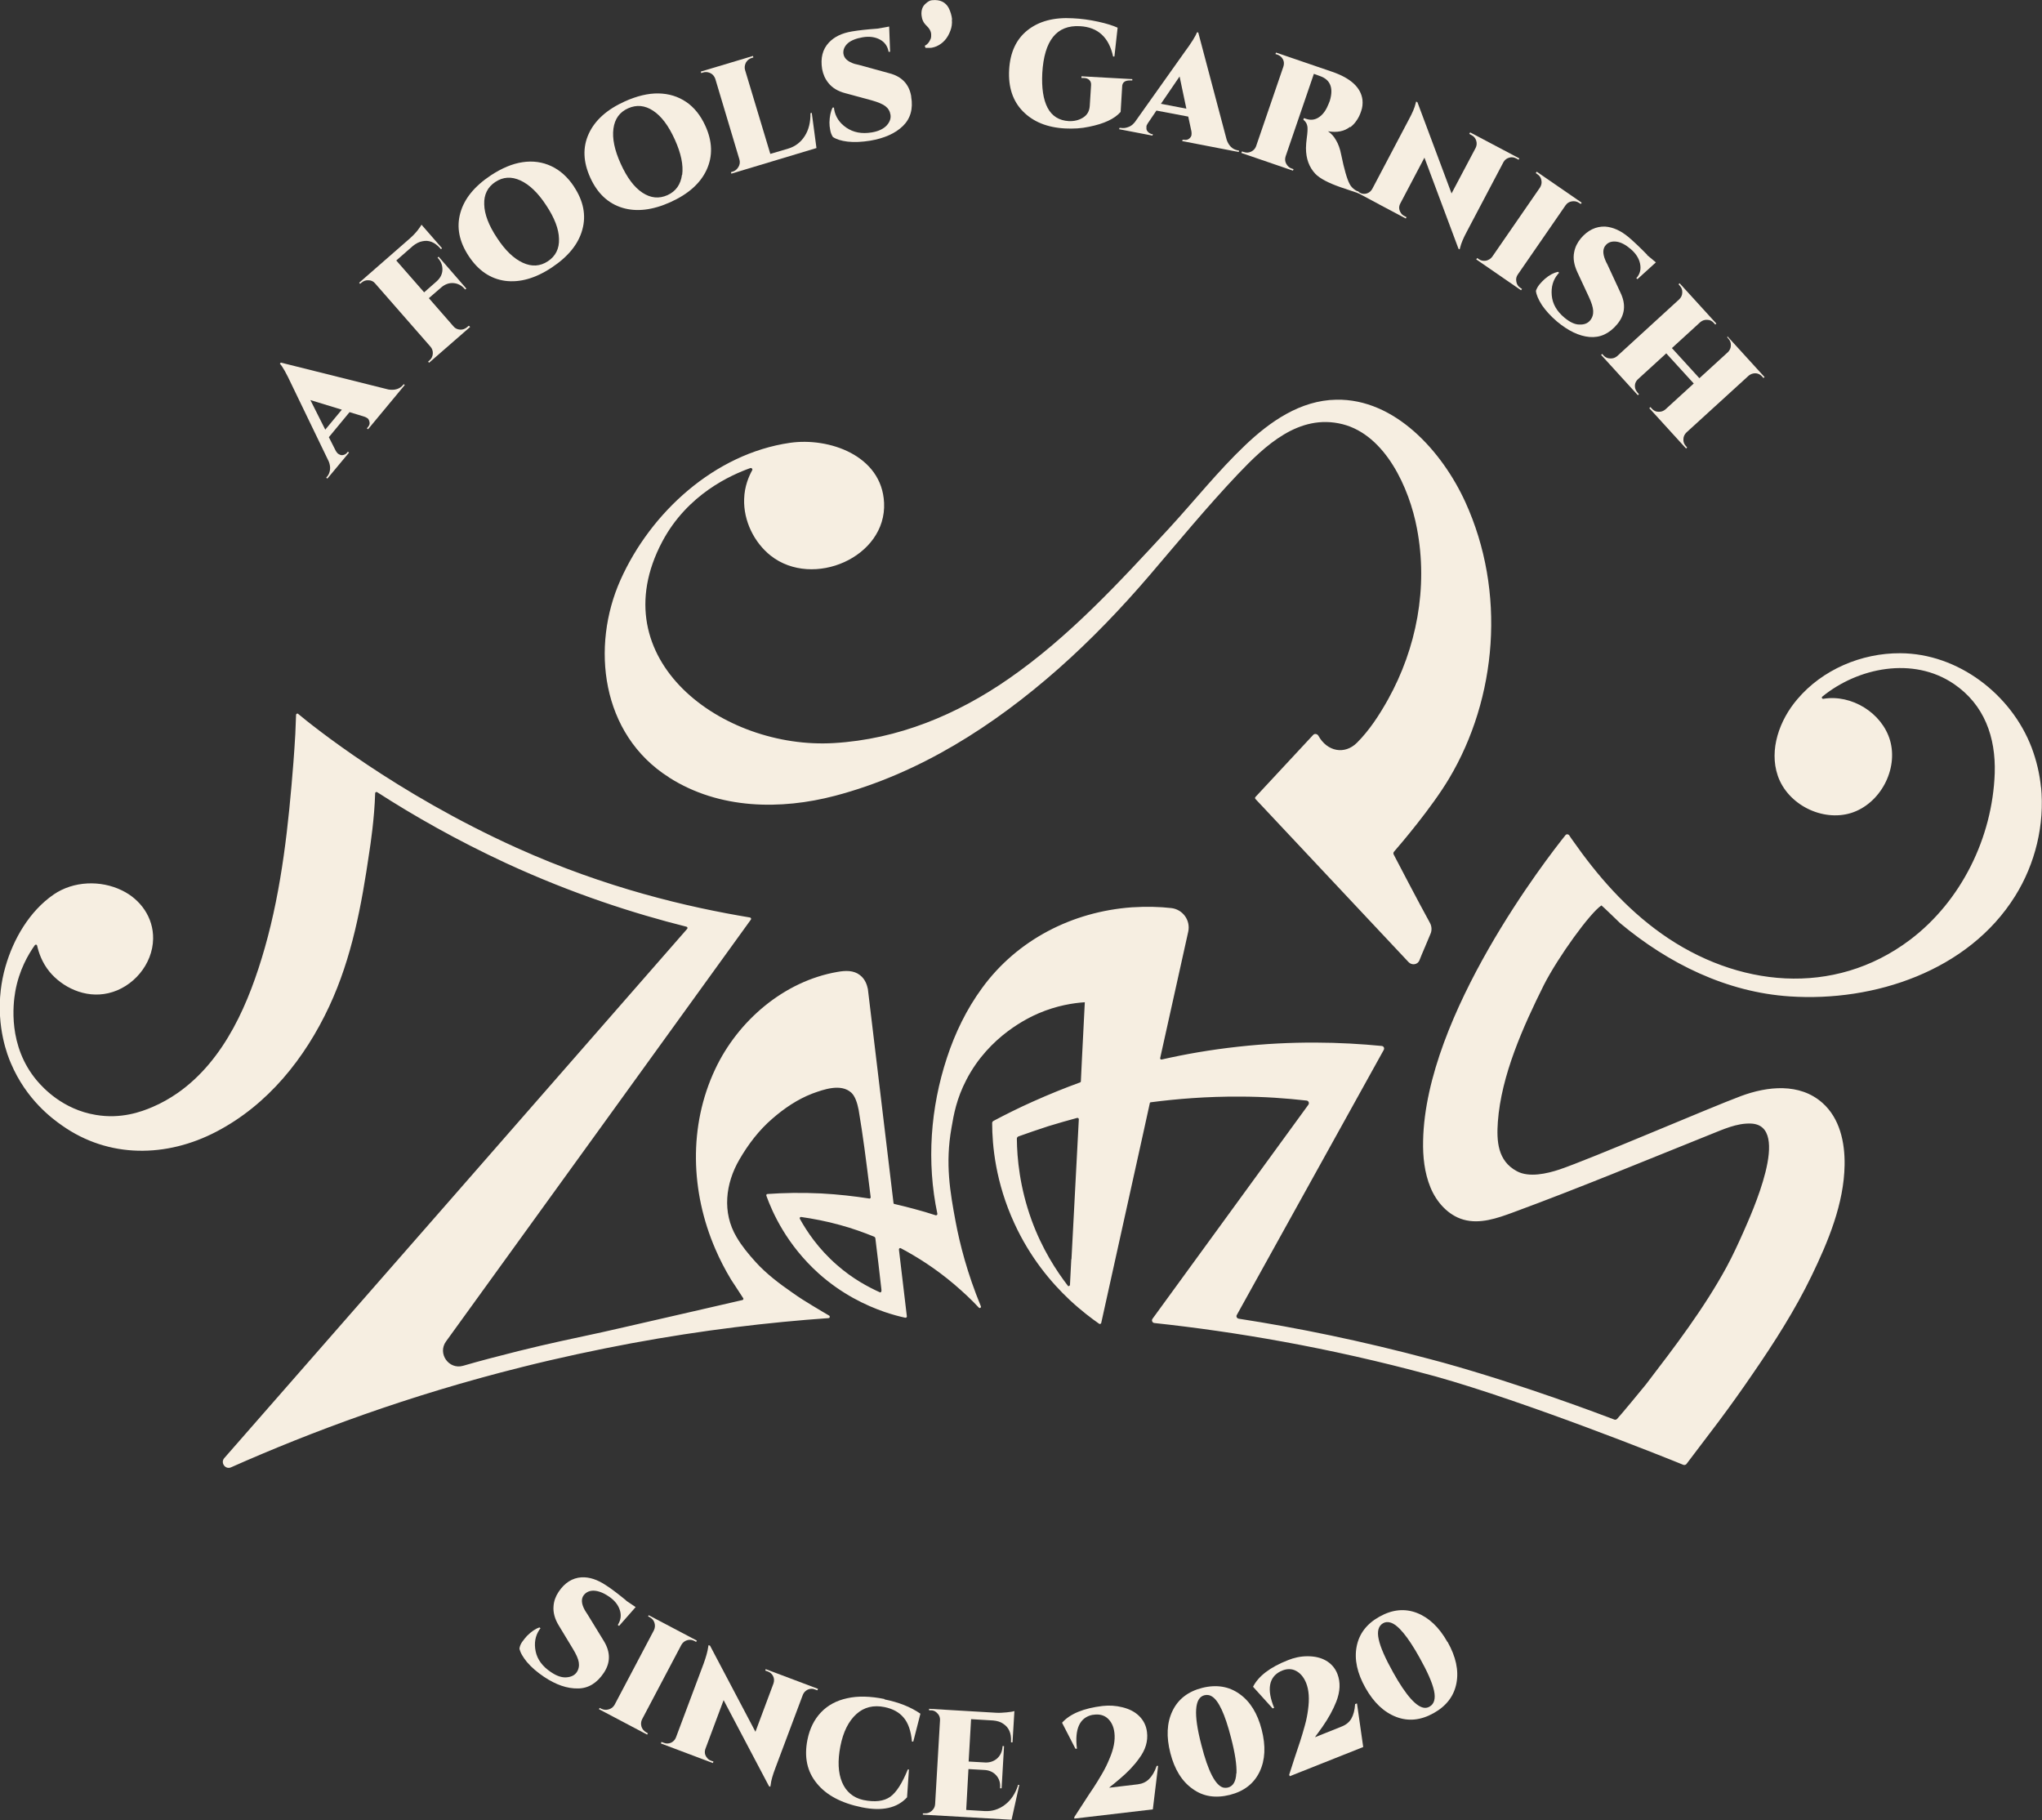 <?xml version="1.0" encoding="UTF-8"?>
<svg id="Calque_2" xmlns="http://www.w3.org/2000/svg" version="1.1" viewBox="0 0 1084.2 966.4">
  <rect x="0" y="0" width="1084.2" height="966.4" fill="#333333" stroke="none"/>
  <!-- Generator: Adobe Illustrator 29.3.1, SVG Export Plug-In . SVG Version: 2.1.0 Build 151)  -->
  <defs>
    <style>
      .st0 {
        fill: #f6eee1;
      }
    </style>
  </defs>
  <g id="DEFINITIF">
    <path class="st0" d="M1083.7,418.4c-.7-7.4-2.4-14.6-5-21.5-10.8-28.3-39.1-50-69.8-50.1-20.6-.1-41.3,8.7-54.6,24.4-9.5,11.1-15.1,26.8-10.4,40.6,5.2,15.3,23.6,24.6,39,19.8,15.4-4.9,25.1-23.1,20.6-38.6-4.3-14.6-20.5-24.5-35.4-22-.7.1-1.1-.8-.5-1.2,18.9-15.4,48.2-21.4,69.8-6.7,16.2,11,22.3,28.3,21.7,47.4-1.2,34.1-17.7,67.8-44.9,88.4-40.7,30.7-92.1,25.1-132-3.2-19-13.5-34-30.7-47.3-49.7-.6-.8-1.1-1.6-1.7-2.5-.5-.7-1.6-.8-2.1,0-9.4,11.7-74.2,95.1-75.5,162.1-.2,8.4.7,17,3.9,24.8,3.2,7.8,9.4,14.8,17.5,17.1,8.7,2.5,17.9-.7,26.3-3.8,35.3-13,69.9-27.4,104.8-41.4,6.8-2.7,14.1-6.1,21.5-5.8,22.1.8,0,48.5-3.9,57.5-2.8,6.3-5.7,12.6-9,18.7-12.1,22.2-27.5,42.3-42.8,62.3-1.4,1.8-14.5,17.6-15.3,18.3-.4.4-1.1.6-1.6.3-6.6-2.5-47.8-18.2-90.5-30.1-2.2-.6-4.5-1.2-6.7-1.8-36.7-9.8-71-16.8-102.1-21.6-1-.2-1.5-1.2-1-2,26-46.9,52-93.8,78-140.7.5-.9,0-2-1.1-2.1-21.5-2.1-47.3-2.8-76.2.4-14.7,1.6-28.3,4-40.6,6.8-.5.1-.9-.3-.8-.8,5-22.4,9.9-44.7,14.9-67.1,1.3-6-2.9-11.8-9-12.5-6.1-.7-13.2-.9-21-.4-31.5,2.3-60.8,17.2-79.5,42.9-8.2,11.2-14.3,23.8-18.6,36.9-8.8,26.7-10.9,55.4-5.1,82.9.1.5-.4.9-.9.8-3.6-1.2-7.4-2.3-11.5-3.4-3.6-1-7.1-1.8-10.4-2.6-.3,0-.5-.3-.5-.6-4.5-37.8-9.1-75.7-13.6-113.5-.4-1.9-1.3-5.2-4.2-7.4-3.3-2.6-7.6-2.5-12-1.7-28.3,4.9-52.8,25.9-64.9,51.7-14.2,30.2-13,65.1.1,95.4,2.4,5.6,5.2,11,8.4,16.3.5.8,4.9,7.4,6.4,9.8.3.4,0,.9-.4,1-6.2,1.4-41.1,9.5-62.7,14.4-4.8,1.1-8.9,2-11.9,2.7-16.1,3.5-27.5,5.8-44.4,10-10.8,2.7-20.7,5.3-29.3,7.8-7.6,2.2-13.7-6.5-9.1-12.9,54-74.7,108-149.3,161.9-224,.3-.4,0-1-.5-1.1-33.1-5.5-76.5-15.6-123.9-37-64.2-29-108.7-65-116-71.1-.4-.4-1.1,0-1.1.5-.1,2.8-.4,9.1-.4,10.2-.3,5-.6,10-1,15-2.6,33.1-6.1,66.5-15.2,98.5-8.2,28.7-21,59.4-46.3,77.1-4.2,2.9-8.6,5.4-13.3,7.4-6,2.6-16.8,6.5-30.2,4.2-17.4-2.9-27.8-14.2-31.2-18.2-15.5-18.4-12.6-40.8-11.5-47.2,2-11.4,6.9-19.8,10.4-24.7.4-.5,1.1-.3,1.2.2.8,3.5,2.5,8.9,6.6,13.9,6.6,8,18.6,14.3,31.2,11.4,13.1-3,23.6-15.3,23.8-28.9.2-11.2-6.6-20.9-16.6-25.7-11.3-5.5-25.7-5-36.2,2.2-12.8,8.8-21.4,23.6-25.6,38.3-1.2,4.1-2,8.3-2.5,12.5-2.3,19.7,3.6,34.7,5.4,38.8,8.2,19.4,22.1,29.5,27.1,33,24.9,17.6,55.6,17.1,82,3.3,27.4-14.3,47-38.9,59.9-66.5,12.1-25.9,17.2-53.9,21.3-82,.6-3.8,2.7-17.8,3.1-31.2,0-.5.6-.8,1.1-.5,19.4,12.5,42.2,25.5,68.5,37.7,35.1,16.2,67.8,26.7,95.7,33.7.5.1.7.7.4,1.1-81.9,93.7-163.8,187.4-245.8,281-2.2,2.5.6,6.3,3.6,4.9,42.6-18.9,94.3-38.2,154.4-53.2,19.9-5,39.3-9.1,57.9-12.6,38.3-7.1,73.6-11.2,104.9-13.4.7,0,.9-.9.4-1.3-.2-.1-.4-.2-.5-.3-1-.6-1.9-1.1-2.9-1.7-1.9-1.1-3.7-2.2-5.5-3.3-3.7-2.2-7.3-4.5-10.8-7-6.8-4.7-13.8-10-19.4-16.2-3.7-4.1-7.3-8.4-10.1-13.2-7.8-13.1-5.9-28.5,1.5-41.2,4.7-8.1,10.4-15.6,17.5-21.7,6.3-5.5,13.4-10.3,21.2-13.3,6-2.2,15.2-5.5,20.7-.5,2,1.8,3.2,5.5,3.9,9.1,2.3,13.5,4.1,27.8,5.8,41.6.2,1.6.4,3.2.6,4.8h0c0,.5-.3.8-.8.7-7.7-1.2-16.3-2.2-25.6-2.7-10.4-.5-19.9-.3-28.4.3-.5,0-.7.5-.6.9,3.2,8.9,10.8,26,27.8,41.3,12.3,11,25.1,17,34.9,20.4,4.4,1.5,8.2,2.5,11.1,3.1.5,0,.9-.3.8-.8-1.4-11.8-2.8-23.6-4.2-35.4h0c0-.6.5-1,1-.7,8.5,4.5,18.4,10.7,28.4,19.2,4.9,4.2,9.3,8.3,13,12.3.5.6,1.4,0,1.1-.7-7.3-17.7-11.2-33.2-13.4-44.9-2.9-15.6-5.6-30.7-2.2-49.8,1.2-7.1,2.7-15.5,7.9-25.5,12.2-23.6,33.5-33.2,38.3-35.3,9.8-4.2,18.6-5.5,24.6-5.9-.5,9.8-1,19.7-1.5,29.5l-.4,8.3c0,1.4-.2,2.8-.2,4.2,0,.3-.2.5-.5.6-8,2.9-16.4,6.3-25.1,10.2-7.4,3.3-14.4,6.8-20.8,10.2-.4.2-.7.7-.7,1.1,0,11.9,1.8,31.6,11.8,53.3,8.3,18.1,19.5,31.4,29.3,40.6,6.1,5.7,11.7,9.9,15.7,12.7.4.3,1,0,1.1-.4,7.4-33.4,14.8-66.8,22.2-100.3,1.2-5.5,2.4-10.9,3.6-16.4,0-.3.3-.5.6-.5,13.8-1.8,29.7-3.1,47.2-3,12.8,0,24.7.9,35.4,2.1,1.1.1,1.6,1.3,1,2.2-27.6,37.9-55.2,75.8-82.8,113.7-.6.9,0,2.1,1,2.2,42.7,4.6,92.3,12.9,146.5,27.6,1,.3,2,.5,3,.8,48.1,13.5,122.2,43.1,131.4,46.9.6.2,1.2,0,1.6-.4,3-3.9,15.7-20.7,17.2-22.7,6.2-8.3,12.2-16.7,18-25.2,11.5-16.7,22.5-33.9,31.3-52.1,8.8-18.2,17.2-38.3,17.5-58.8.2-11.9-2.5-24.8-11.8-33-12.1-10.7-29.2-8.8-43.2-3.6-16.4,6.1-79.8,33.4-96.4,39-6.6,2.2-16.2,4.4-22.6.9-10.3-5.5-10.8-16.1-10.1-26.2,1.8-24.7,13.4-50.5,24.4-72.6,7.7-15.1,24.7-38.5,30.6-42.3.2,0,9.4,8.9,9.9,9.4,25.6,21.4,56.5,36.7,90.1,38.9,44.8,3,94.8-13.5,119.6-53.2,10.8-17.2,15.8-38.1,13.8-58.2h0ZM467.2,686.1c-6.2-2.8-14.5-7.2-22.8-14.5-10-8.7-16.1-18-19.7-24.5-.3-.5.1-1.1.7-1,6.2.9,13.3,2.2,20.8,4.3,6.6,1.8,12.6,4,17.8,6.1.5.2.8.6.8,1.1h0c1.1,9,2.2,18.1,3.2,27.1,0,.2,0,.5,0,.7,0,.5-.5.9-1,.7h0ZM568.8,668.5c-.2,4.5-.5,9-.7,13.6,0,.4-.4.7-.7.7s-.4,0-.5-.3c-6-7.8-13.6-19.4-19.2-34.8-6.3-17.4-7.7-32.8-7.8-43.1,0-.6.3-1.1.9-1.3,5-1.8,10.3-3.6,15.8-5.4,5.3-1.6,10.4-3.1,15.3-4.4.4-.1.9.2.9.7l-3.9,74.3Z"/>
    <path class="st0" d="M355.3,412.8c26.7,17,59.4,17.2,88,9.7,44.9-11.8,84.5-37.3,118.7-67.5,17.3-15.3,33.3-32,48.3-49.5,15.3-17.9,30.7-36.6,47-53.8,14.3-15,32.3-32.3,55.5-26.5,22.9,5.8,35.5,34.1,39.5,55.2,6.1,31.7-.3,63.9-15.3,90.9-4.7,8.4-9.9,16.4-16.5,23-6.5,6.5-15.8,4.8-20.5-3.7-.6-1-2-1.3-2.8-.4l-30.6,32.9c-.3.3-.3.8,0,1.1,27.1,28.9,54.2,57.7,81.2,86.5,1.8,2,5,1.5,5.9-1,1.3-3.4,4.1-9.6,5.9-14.1.7-1.7.6-3.8-.3-5.5-6.7-12.2-17-32-19.3-36.4-.3-.5-.2-1.2.2-1.6,3.4-3.9,19.9-23.2,29.2-38.8,25.4-42.6,30.4-99.1,8.6-146.8-12.3-26.9-37.4-54.9-68.5-54.3-19.1.3-35.3,11.7-48.4,24.2-14.3,13.6-26.8,29.3-40.2,43.9-26.5,28.7-53.2,57.8-85.4,80.1-27.4,19-58.7,32.1-92.8,34.1-59,3.5-124.2-44.4-91.1-106.9,13.4-25.3,36.7-35.5,46.8-39.1.7-.2,1.3.5,1,1.1-1.8,3.3-4.1,8.5-4.3,15.3-.4,11.6,5.3,23.1,14.1,30.1,22.5,17.7,61.6.8,60.2-28.1-1.2-25.2-29.4-34.8-50-31.8-40,5.8-74,37-90,72.9-15.6,35-10.5,81.7,25.8,104.7h0Z"/>
    <g>
      <path class="st0" d="M214.4,203.9l-.4.5c-1.8,2.1-4.4,2.9-7.7,2.4l-57.2-14.3-.5.6c1.4,1.4,3.5,5.2,6.3,11.2l19.7,40.8c.6,1.6.8,3,.6,4.4-.2,1.4-.7,2.6-1.5,3.5l-.5.6.6.5,11.5-13.8-.6-.5-.5.6c-.4.5-1,.9-1.7,1.1-.7.2-1.3.2-1.8,0-.5-.2-.9-.4-1.3-.7-.3-.3-.7-.7-1.1-1.4l-3.7-7.3,11-13.3,7.8,2.4c.7.2,1.3.6,1.8.9.5.4.8,1.1,1,2,.2.9-.1,1.8-.9,2.7l-.5.6.6.5,19.5-23.5-.6-.5h0ZM172.7,228.1l-7.9-15.7,16.7,5.1-8.8,10.6Z"/>
      <path class="st0" d="M248.8,173l-.8.7c-1.1.9-2.3,1.4-3.7,1.3s-2.6-.6-3.5-1.7l-13.1-15,6.7-5.8c1.9-1.6,4.1-2.4,6.4-2.2,2.3.2,4.3,1.2,5.9,3.1l.3.3.6-.5-14.7-16.9-.6.5.3.3c1.7,1.9,2.4,4,2.3,6.3-.1,2.3-1.2,4.3-3.1,6l-6.6,5.8-14.8-16.9,8.8-7.7c1.6-1.3,3.3-2.2,5-2.5,3.5-.8,6.6.5,9.5,3.7l.4.5.6-.5-10.9-12.5c-.3.5-.9,1.5-2,2.9s-2.5,2.9-4.2,4.4l-26.9,23.5.5.6.8-.7c1.1-.9,2.3-1.3,3.7-1.2,1.4,0,2.6.6,3.5,1.7l29.4,33.6c.9,1.1,1.3,2.3,1.2,3.7-.1,1.4-.7,2.6-1.7,3.5l-.8.7.5.6,21.8-19-.5-.6Z"/>
      <path class="st0" d="M304.8,99.1c-3.4-5.1-7.4-8.7-12.1-10.9-4.7-2.2-9.8-2.9-15.2-2.1-5.5.8-11.1,3.2-16.9,7-8.7,5.8-14.1,12.4-16.2,20-2.1,7.6-.6,15.2,4.5,22.9,5.1,7.7,11.5,12,19.3,13.1,7.8,1,16.1-1.3,24.8-7.1s14.1-12.4,16.2-20.1c2.1-7.6.6-15.2-4.5-22.9h0ZM290.9,138.7c-4.1,2.7-8.5,3-13.3.8-4.8-2.2-9.4-6.6-13.7-13.2-4.4-6.6-6.7-12.6-6.8-17.8-.2-5.2,1.8-9.2,5.9-11.9,4.1-2.7,8.5-3,13.3-.8s9.4,6.6,13.7,13.2c4.4,6.6,6.7,12.6,6.8,17.8.2,5.2-1.8,9.2-5.9,11.9Z"/>
      <path class="st0" d="M374.5,66.8c-2.5-5.5-5.9-9.8-10.2-12.7-4.3-2.9-9.2-4.4-14.7-4.5s-11.5,1.4-17.8,4.2c-9.5,4.3-15.9,10-19.2,17.2s-3,14.9.8,23.3c3.8,8.4,9.5,13.7,17,16,7.5,2.3,16.1,1.3,25.6-3s15.9-10,19.2-17.2,3.1-15-.7-23.3h0ZM362.1,92.8c-.7,5.2-3.3,8.8-7.7,10.8-4.5,2-8.9,1.6-13.3-1.3-4.4-2.9-8.2-8-11.5-15.3-3.3-7.2-4.6-13.5-3.9-18.7.7-5.2,3.3-8.8,7.8-10.8,4.5-2,8.9-1.6,13.3,1.3,4.4,2.9,8.2,8,11.5,15.3s4.6,13.5,3.9,18.7Z"/>
      <path class="st0" d="M431.1,59.9l-.8.2c.1,4.7-.9,8.8-3,12.1-2.1,3.3-5.1,5.6-8.8,6.7l-9.5,2.8-13.4-44.5c-.4-1.3-.2-2.6.4-3.9.7-1.2,1.7-2.1,3-2.5l1-.3-.2-.8-27.7,8.3.2.8,1-.3c.9-.3,1.8-.3,2.7-.1,1.9.5,3.1,1.6,3.8,3.5l12.8,42.8c.4,1.4.2,2.7-.5,3.9s-1.7,2.1-3,2.5l-1,.3.2.8,45.2-13.6-2.5-18.8h0Z"/>
      <path class="st0" d="M483.8,51.1c-1.1-6.4-5-10.5-11.6-12.2l-16-4.4c-1-.2-1.8-.4-2.5-.6-3.7-1.2-5.6-3-5.9-5.5-.2-2,.6-3.8,2.3-5.4,1.7-1.5,4.4-2.6,7.9-3.2,3.5-.6,6.6-.2,9.2,1.2,2.6,1.4,4.1,3.6,4.6,6.5h.8c0-.1-.5-13.4-.5-13.4l-6.2,1.1c-5.5.4-10.1.9-13.6,1.5-5.4.9-9.4,2.9-12.2,5.9-3.4,3.6-4.5,8.3-3.6,14,.5,2.8,1.6,5.3,3.3,7.4,2.1,2.7,5.2,4.5,9.1,5.5l14,3.8c3.2.9,5.6,1.9,7.1,3,1.6,1.2,2.5,2.7,2.8,4.6s-.3,3.8-2,5.7c-1.7,1.8-4.3,3.1-7.9,3.7-5.4.9-9.8,0-13.5-2.5s-5.8-5.8-6.5-9.7c0-.4-.1-.7-.1-1h-.7c-1.1,2.1-1.6,4.7-1.7,7.9,0,1.3.1,2.6.4,4,.2,1.3.7,2.6,1.4,3.7,1.7,1.2,4.4,2.1,7.9,2.5,3.5.4,7.5.2,11.9-.5,7.6-1.3,13.4-3.9,17.4-7.8,4-3.9,5.5-9.1,4.4-15.5Z"/>
      <path class="st0" d="M505.5,10.3c-.2-2-.8-4.1-1.8-6.1-1.7-3.1-4.6-4.5-8.7-4.1-1.1,0-2.3.7-3.5,1.8-1.7,1.4-2.5,3.6-2.2,6.3.2,2.1,1,3.9,2.6,5.4,1.6,1.5,2.4,3,2.5,4.4,0,.4,0,.9,0,1.3,0,.5-.1,1.1-.5,1.8-.6,1.4-1.5,2.5-2.9,3.2l.4,1.1c.8,0,1.6,0,2.6,0,1,0,2-.4,3.2-.8,3.4-1.5,5.9-4.2,7.4-8.3.7-1.8,1-3.8.8-5.8Z"/>
      <path class="st0" d="M574.2,40.6v.8s1.2,0,1.2,0c1.3,0,2.3.4,3,1.1.7.7,1,1.6.9,2.8l-.7,11c-.2,2.7-1.3,4.7-3.5,6.1-2.2,1.4-4.7,2-7.6,1.9-5.2-.3-9-2.7-11.3-7.1-2.3-4.4-3.2-10.6-2.8-18.4,1-17.3,7.6-25.6,20-24.9,9.5.5,15.4,5.9,17.6,16.1h.7s1.7-15.3,1.7-15.3c-2.4-1.1-5.8-2.2-10.4-3.2-4.6-1-9-1.6-13.4-1.8-10.1-.6-18.1,1.6-24.1,6.4-6,4.8-9.2,11.8-9.7,21-.5,9.1,1.9,16.5,7.3,22,5.4,5.5,12.8,8.6,22.5,9.1,4.3.2,8.5,0,12.6-.9,8-1.6,13.6-4.2,16.8-7.9l.8-13.3c0-1.2.4-2.1,1.1-2.6.7-.6,1.8-.8,3.1-.8h1.2c0,0,0-.7,0-.7,0,0-27-1.5-27-1.5Z"/>
      <path class="st0" d="M657.1,79.8c-2.7-.5-4.7-2.4-5.8-5.6l-15.1-57h-.7c-.6,1.8-2.8,5.4-6.8,10.8l-26.2,36.9c-1.1,1.3-2.2,2.2-3.6,2.6-1.3.5-2.6.6-3.8.4h-.7c0-.1-.2.7-.2.7l17.7,3.4.2-.8h-.7c-.7-.3-1.3-.6-1.8-1.1-.5-.5-.8-1-.9-1.6,0-.5,0-1,0-1.4,0-.4.3-.9.7-1.6l4.6-6.8,16.9,3.2,1.7,7.9c.1.7.1,1.4,0,2-.1.6-.5,1.2-1.2,1.8s-1.7.8-2.8.6h-.7c0-.1-.2.7-.2.7l30,5.8.2-.8h-.6q0-.1,0-.1ZM616.4,55.1l9.9-14.5,3.6,17.1-13.5-2.6Z"/>
      <path class="st0" d="M717,67.5c1.4-1.1,2.5-2.3,3.4-3.7.9-1.3,1.7-2.9,2.3-4.8.7-1.9.9-3.9.7-6-.8-6.5-6.2-11.5-16.1-14.9l-29.8-10.2-.3.8,1,.3c.9.3,1.6.8,2.2,1.4,1.3,1.5,1.6,3.1,1,5l-14.5,42.3c-.5,1.3-1.4,2.2-2.6,2.8-1.3.6-2.5.7-3.9.2l-1-.3-.3.8,27.4,9.4.3-.8-.9-.3c-1.3-.4-2.3-1.3-3-2.6s-.7-2.6-.3-3.9l15-43.8,3.3,1.2c5.4,1.9,7.2,6.2,5.2,13,0,0-.1.4-.3.8-.1.4-.6,1.4-1.3,3-.8,1.6-1.8,3-3,4.1-2.4,2.2-5.1,2.8-8,1.8l-1.2-.4-.3.8c.7.6,1.3,1.3,1.7,2.1.2.5.4,1.1.5,1.8,0,.7.1,1.5,0,2.3,0,.8-.2,2.1-.4,3.8s-.4,3.4-.4,5.1c0,5.7,1.7,10.2,5,13.7,2.3,2.4,6.8,4.8,13.4,7.1l8.3,2.8,1.2.4.2-.4v-.3c-2.2-.9-3.9-2.3-4.9-4.2-1.4-2.6-2.9-7.8-4.5-15.6-.6-3.1-1.5-5.6-2.7-7.6-1.1-2-2.5-3.6-4.3-4.8,4.8.8,8.7,0,11.6-2.3h0Z"/>
      <path class="st0" d="M780.5,70.4l-.4.7,1.3.7c1.2.6,2,1.6,2.4,2.9.4,1.3.3,2.6-.3,3.8l-12.8,24.2-18.1-48.4-.7-.4-.3,1.1c-.5,2.2-1.7,5-3.5,8.3l-19.5,37c-.7,1.2-1.6,2-2.9,2.4-1.3.4-2.5.3-3.7-.4l-.3-.2-1.1-.6-.3.6h0c0,.1,26.1,13.9,26.1,13.9l.4-.7-1.3-.7c-.8-.4-1.4-1-1.8-1.7-1-1.6-1.1-3.2-.2-4.9l12.8-24.3,18.1,48.4.6.3.3-1.1c.5-2.1,1.7-5,3.6-8.5l19.4-36.8c.7-1.2,1.7-1.9,3-2.3,1.3-.4,2.5-.2,3.7.4l1.3.7.4-.7-26.1-13.8h0Z"/>
      <path class="st0" d="M815.9,91.2l-.5.7.9.6c1.2.8,1.9,1.9,2.1,3.2.3,1.4,0,2.6-.7,3.8l-25.4,36.8c-.8,1.1-2,1.8-3.3,2.1-1.4.2-2.7,0-3.8-.8l-.9-.6-.5.7,23.8,16.4.5-.7-.9-.6c-1.2-.8-1.9-1.9-2.1-3.3-.3-1.4,0-2.7.8-3.8l25.4-36.8c.8-1.1,1.9-1.8,3.3-2,1.4-.2,2.6,0,3.8.8l.9.6.5-.7-23.8-16.4h0Z"/>
      <path class="st0" d="M874.6,135.3c-3.9-4-7.2-7.1-9.9-9.4-4.2-3.5-8.3-5.3-12.4-5.6-4.9-.2-9.3,1.9-13,6.3-1.8,2.2-3,4.6-3.5,7.3-.7,3.4,0,6.9,1.7,10.6l6.1,13.1c1.4,3,2.2,5.5,2.3,7.4.1,1.9-.4,3.7-1.7,5.2s-3.1,2.2-5.6,2.1c-2.5,0-5.1-1.3-7.9-3.6-4.2-3.5-6.4-7.4-6.8-11.9-.4-4.4.7-8.2,3.2-11.2.2-.3.5-.5.7-.8l-.6-.5c-2.2.5-4.6,1.7-7,3.8-1,.9-1.9,1.8-2.8,2.9s-1.5,2.2-1.9,3.4c.2,2.1,1.3,4.6,3.2,7.6,2,2.9,4.6,5.8,8,8.7,5.9,4.9,11.6,7.7,17.2,8.2,5.6.5,10.5-1.7,14.7-6.7,4.2-5,4.8-10.6,1.8-16.8l-7-15.1c-.5-.9-.9-1.7-1.1-2.3-1.5-3.6-1.3-6.2.4-8,1.4-1.5,3.3-2,5.6-1.7,2.3.3,4.8,1.6,7.5,3.9s4.4,4.9,5,7.8c.6,2.9,0,5.5-2,7.7l.6.5,9.8-8.9-4.8-4h0Z"/>
      <path class="st0" d="M917.6,178.5l-.6.5.7.8c.9,1,1.4,2.2,1.3,3.6,0,1.4-.6,2.6-1.6,3.6l-15.1,13.8-14.6-16,15.1-13.8c1.1-.9,2.3-1.3,3.7-1.2,1.4,0,2.5.6,3.5,1.7l.7.8.6-.5-19.5-21.4-.6.5.7.8c.9,1,1.4,2.2,1.3,3.6,0,1.4-.6,2.6-1.6,3.6l-33,30.2c-1.1.9-2.3,1.3-3.7,1.2-1.4,0-2.6-.6-3.5-1.6l-.7-.8-.6.5,19.5,21.4.6-.5-.7-.8c-.6-.7-1-1.4-1.3-2.3-.4-1.9,0-3.5,1.5-4.9l15-13.7,14.6,16-15.1,13.8c-1.1.9-2.3,1.3-3.7,1.2-1.4,0-2.5-.6-3.5-1.7l-.7-.8-.6.6,19.5,21.4.6-.5-.7-.8c-.9-1-1.4-2.2-1.3-3.6,0-1.4.6-2.6,1.6-3.6l33-30.1c.7-.6,1.5-1,2.4-1.2,1.9-.4,3.5.2,4.8,1.6l.7.8.6-.5-19.5-21.4h0Z"/>
    </g>
    <g>
      <path class="st0" d="M332.6,849.8c-4.3-3.5-7.9-6.3-10.9-8.2-4.5-3-8.8-4.4-12.9-4.2-4.9.3-9,2.9-12.2,7.7-1.6,2.4-2.5,4.9-2.7,7.6-.3,3.4.7,6.9,2.8,10.3l7.5,12.4c1.7,2.8,2.8,5.2,3.1,7.1.3,1.9,0,3.7-1.1,5.3s-2.9,2.5-5.4,2.7-5.2-.7-8.3-2.8c-4.5-3-7.2-6.7-8.1-11-.9-4.4-.2-8.2,2-11.5.2-.3.4-.6.6-.8l-.6-.4c-2.1.7-4.3,2.2-6.6,4.5-.9,1-1.7,2-2.5,3.1s-1.3,2.3-1.5,3.6c.4,2.1,1.8,4.5,4,7.2,2.3,2.7,5.3,5.3,9,7.8,6.4,4.3,12.4,6.3,18,6.2,5.6,0,10.2-2.9,13.8-8.3,3.6-5.4,3.6-11,0-16.9l-8.7-14.2c-.6-.8-1-1.6-1.4-2.2-1.9-3.4-2-6.1-.5-8,1.3-1.6,3.1-2.4,5.4-2.3s5,1.1,7.9,3.1c3,2,4.9,4.4,5.8,7.2s.5,5.4-1.1,7.9l.7.5,8.8-10-5.2-3.5h0Z"/>
      <path class="st0" d="M344.5,857.4l-.4.7.9.5c1.2.7,2.1,1.6,2.5,3,.4,1.3.3,2.6-.3,3.9l-20.9,39.6c-.7,1.2-1.7,2-3.1,2.4-1.3.4-2.6.3-3.9-.3l-.9-.5-.4.7,25.6,13.5.4-.7-.9-.5c-1.2-.7-2.1-1.7-2.5-3-.4-1.3-.3-2.7.3-3.9l20.9-39.6c.7-1.2,1.7-2,3-2.4,1.3-.4,2.6-.3,3.9.4l.9.5.4-.7-25.6-13.5h0Z"/>
      <path class="st0" d="M406.6,886.1l-.3.8,1.4.5c1.3.5,2.2,1.3,2.8,2.5s.6,2.5.2,3.8l-9.6,25.7-24.1-45.7-.8-.3-.2,1.1c-.3,2.2-1.1,5.1-2.4,8.7l-14.7,39.2c-.5,1.3-1.4,2.2-2.6,2.8-1.2.5-2.5.6-3.7.1l-1.4-.5-.3.8,27.6,10.4.3-.8-1.4-.5c-.8-.3-1.5-.8-2-1.5-1.2-1.4-1.5-3.1-.8-4.9l9.6-25.7,24.1,45.7.7.3.2-1.1c.2-2.2,1.1-5.2,2.5-8.9l14.6-38.9c.5-1.2,1.4-2.1,2.6-2.7,1.2-.5,2.5-.6,3.7-.1l1.4.5.3-.8-27.6-10.4h0Z"/>
      <path class="st0" d="M469.6,902c-7.5-1.5-14.1-1.7-19.8-.4-5.6,1.2-10.3,3.7-13.9,7.5-3.6,3.8-6,8.6-7.2,14.6-1.8,9.1-.2,16.8,5,23.1,5.1,6.3,13.1,10.5,23.9,12.7,10.8,2.2,18.8.4,24-5.3l1-14.8h-.6c-3,7.4-6.1,12.2-9.3,14.5-3.4,2.4-8.2,3-14.4,1.7-5.3-1.2-9.1-4.4-11.2-9.4s-2.4-11.4-.9-19.1c1.5-7.7,4.4-13.4,8.5-17.1,4.1-3.7,9.1-4.9,15-3.7,4.3.9,7.7,2.7,10.1,5.6,2.4,2.8,3.9,7.1,4.4,12.7h.7c0,.1,3.8-14.8,3.8-14.8-5.2-3.6-11.6-6.1-19.1-7.6h0Z"/>
      <path class="st0" d="M540.5,947.9c-1.5,4.5-3.8,7.9-7,10.3-3.2,2.4-6.7,3.5-10.6,3.3l-9.9-.6,1.2-21.7,8.8.5c2.5.2,4.5,1.2,6,2.9,1.5,1.7,2.2,3.9,2,6.4v.4s.8,0,.8,0l1.3-22.4h-.8s0,.3,0,.3c-.2,2.6-1.1,4.6-2.8,6.2-1.7,1.5-3.8,2.3-6.4,2.2l-8.8-.5,1.3-22.5,11.7.7c2.1.2,3.9.7,5.3,1.7,3,1.9,4.4,5,4.2,9.3v.6s.8,0,.8,0l1-16.6c-.8.3-2.2.5-4.2.7-2,.2-3.8.3-5.5.2l-35.6-2.1v.8s1,0,1,0c1.1,0,2.1.4,2.9,1.1,1.3,1.1,2,2.5,1.9,4.2l-2.6,44.6c-.1,1.4-.7,2.5-1.8,3.5-1,.9-2.3,1.4-3.7,1.3h-1c0,0,0,.7,0,.7l47.1,2.7,4.1-18.5h-.8s0,0,0,0Z"/>
      <path class="st0" d="M614.1,937.6c-1,3-2.4,5.3-4,6.9s-3.6,2.5-6,2.8l-15.2,1.8c.3-.3,1.1-1,2.3-1.9,1.2-1,2.2-1.8,3-2.5,4.3-3.6,7.8-7.2,10.5-11,3.5-4.6,4.9-9.3,4.3-14.1-.4-3.4-1.8-6.2-4.1-8.5-2.3-2.3-5.3-3.8-8.9-4.7-3.6-.9-7.1-1.1-10.6-.7-10,1.2-17.2,4.1-21.5,8.9l7.1,13.8h.8c-1.3-10.6,1.5-16.6,8.3-18,.3,0,.6,0,1-.1,2.7-.3,5,.3,6.8,1.8,2.1,1.8,3.4,4.4,3.8,7.8.5,4.1-.4,8.7-2.7,14-.9,2.2-2.1,4.8-3.8,7.7-1.7,2.9-3.2,5.4-4.6,7.5-1.4,2.1-3.2,4.7-5.2,7.9-2.1,3.2-3.8,5.8-5,7.7v.8c0,0,41.7-4.9,41.7-4.9l2.8-23.1h-.8q0,0,0,0Z"/>
      <path class="st0" d="M669.9,918.3c-2.2-8.6-6.1-15-11.8-19-5.6-4-12.2-5.1-19.8-3.2-7.5,1.9-12.8,6-15.8,12.3-3,6.3-3.3,13.7-1.1,22.3,2.2,8.6,6.1,15,11.8,19,5.6,4.1,12.2,5.1,19.8,3.2,7.5-1.9,12.8-6,15.8-12.3,3-6.3,3.3-13.7,1.1-22.3h0ZM656.4,941.5c-.2,4.3-1.7,6.8-4.4,7.5-.9.2-1.8.2-2.6,0-4.1-1.2-8-8.7-11.5-22.5-2.2-8.4-3.1-14.7-2.8-19,.3-4.3,1.7-6.8,4.4-7.5,1.3-.3,2.7-.2,3.9.6,3.6,2.1,7,9.4,10.2,21.9,2.2,8.4,3.1,14.7,2.9,19Z"/>
      <path class="st0" d="M720.3,904.4l-.8.3c-.2,3.2-.9,5.8-2,7.7s-2.8,3.3-5.1,4.2l-14.2,5.7c.2-.4.8-1.2,1.7-2.4.9-1.2,1.7-2.3,2.3-3.2,3.2-4.6,5.6-9,7.3-13.3,2.1-5.4,2.3-10.3.6-14.7-1.2-3.1-3.3-5.5-6.1-7.1-2.8-1.6-6.1-2.3-9.8-2.3-3.7,0-7.2.8-10.4,2.1-9.4,3.7-15.6,8.4-18.5,14.1l10.4,11.5.8-.3c-4-9.8-2.8-16.3,3.4-19.4.3-.1.6-.2.9-.4,2.5-1,4.9-1,7,0,2.5,1.2,4.4,3.4,5.7,6.6,1.5,3.8,1.8,8.5,1,14.2-.3,2.4-.8,5.2-1.7,8.4-.9,3.2-1.7,6-2.5,8.4-.8,2.4-1.8,5.4-3,9-1.2,3.6-2.1,6.5-2.8,8.7l.3.8,39-15.5-3.3-23.1h0Z"/>
      <path class="st0" d="M768.5,871.7c-4.4-7.8-9.8-12.9-16.2-15.4-6.5-2.5-13.1-1.8-19.9,2-6.8,3.8-10.8,9.1-12.1,15.9s.3,14.1,4.7,21.9,9.8,12.9,16.3,15.4c6.5,2.5,13.1,1.8,19.9-2,6.8-3.8,10.8-9.1,12.1-15.9s-.3-14.1-4.7-21.9ZM759.1,906c-.8.5-1.6.7-2.5.7-4.3-.1-10-6.4-16.9-18.8-4.2-7.5-6.8-13.4-7.7-17.7-.9-4.2-.1-7,2.3-8.4,1.2-.7,2.5-.8,3.9-.4,4,1.1,9.2,7.3,15.5,18.6,4.2,7.5,6.8,13.4,7.7,17.6.9,4.2.1,7-2.3,8.4Z"/>
    </g>
  </g>
</svg>